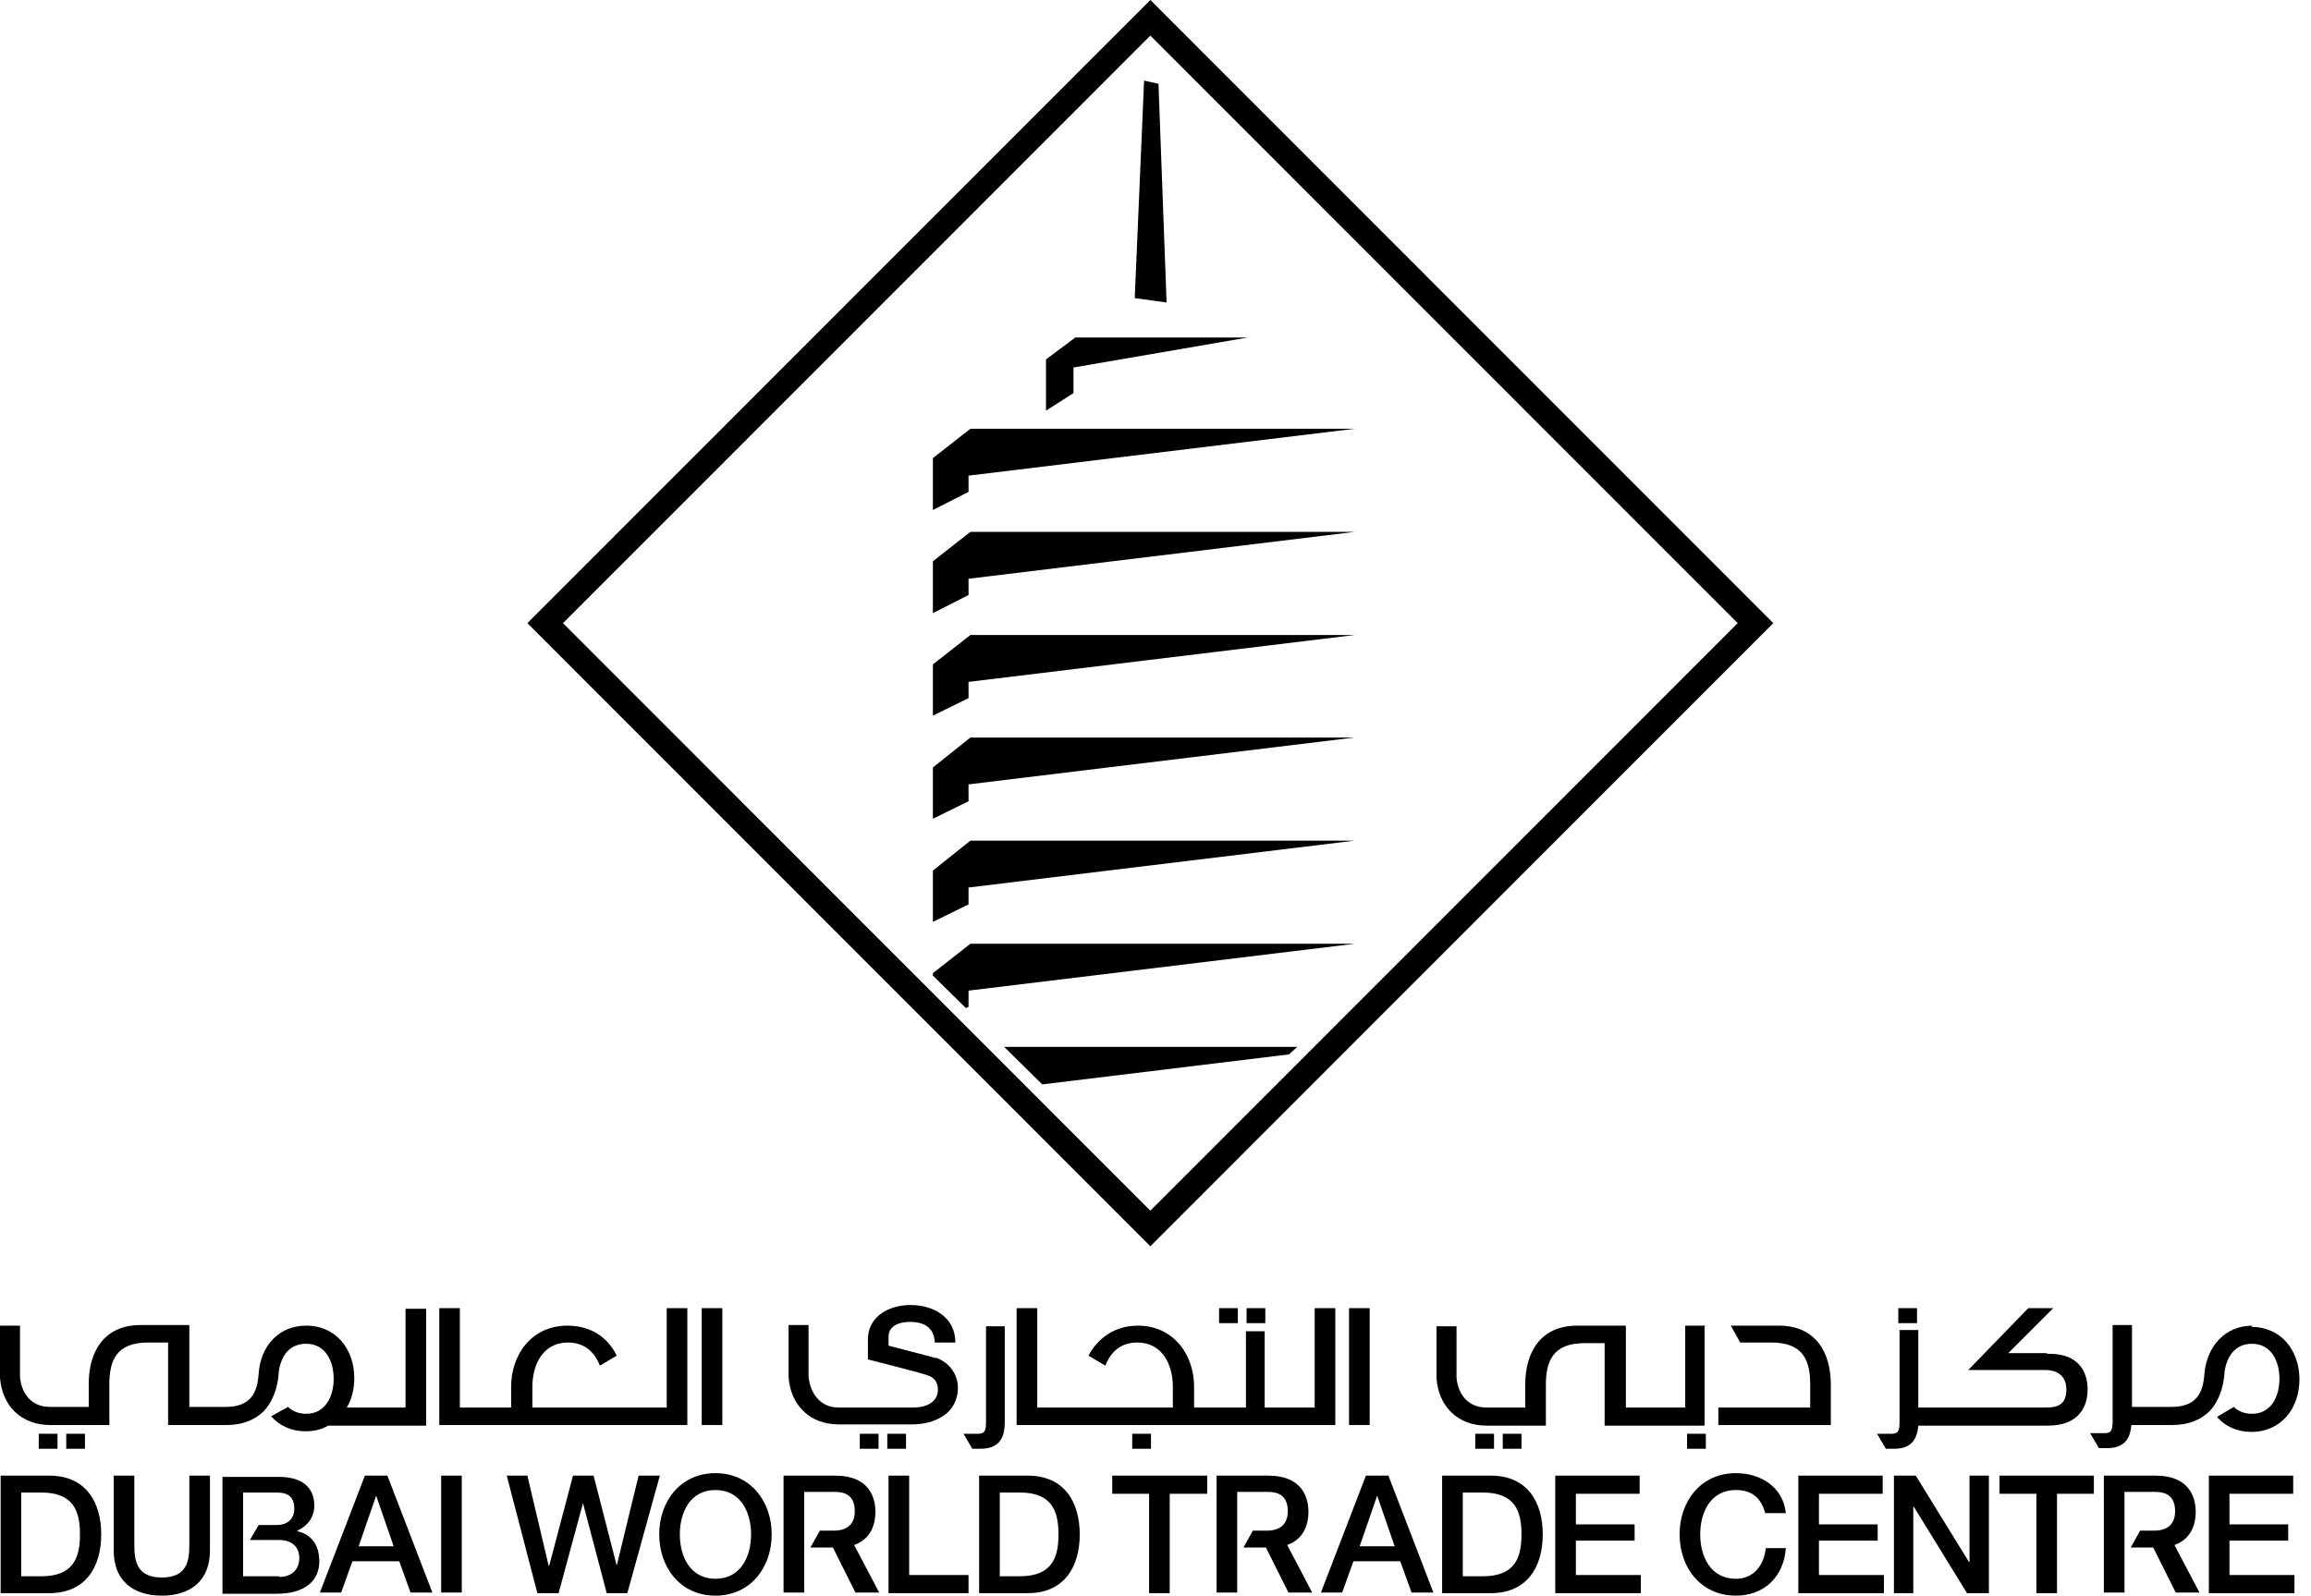 <svg width="139" height="96" viewBox="0 0 139 96" fill="none" xmlns="http://www.w3.org/2000/svg">
<g id="Vector">
<path d="M69.19 0L31.72 37.49L69.19 74.98L106.66 37.49L69.19 0ZM69.19 2.143L104.518 37.49L69.19 72.837L33.862 37.49L69.19 2.143Z" fill="black"/>
<path d="M58.254 28.616L81.48 25.796H58.366L56.111 27.563V30.684L58.254 29.593V28.616Z" fill="black"/>
<path d="M69.679 5.039L68.814 4.851L68.251 17.936L70.167 18.2L69.679 5.039Z" fill="black"/>
<path d="M64.567 22.11L75.053 20.305H64.68L62.914 21.622V24.705L64.567 23.652V22.11Z" fill="black"/>
<path d="M58.254 59.6L81.48 56.78H58.366L56.111 58.548V58.698L58.103 60.653L58.254 60.578V59.6Z" fill="black"/>
<path d="M58.254 41.025L81.48 38.205H58.366L56.111 39.972V43.055L58.254 42.002V41.025Z" fill="black"/>
<path d="M58.254 34.82L81.48 32H58.366L56.111 33.767V36.888L58.254 35.798V34.82Z" fill="black"/>
<path d="M58.254 47.191L81.48 44.371H58.366L56.111 46.176V49.26L58.254 48.207V47.191Z" fill="black"/>
<path d="M58.366 50.576L56.111 52.381V55.464L58.254 54.411V53.396L81.48 50.576H58.366Z" fill="black"/>
<path d="M78.022 62.985H60.396L62.688 65.241L77.534 63.436L78.022 62.985Z" fill="black"/>
<path d="M30.48 88.78H31.72L32.998 94.195H33.035L34.464 88.78H35.704L37.094 94.195L38.41 88.78H39.688L37.733 95.85H36.493L35.065 90.435L33.599 95.85H32.321L30.48 88.78Z" fill="black"/>
<path d="M40.89 92.315C40.89 93.669 41.529 94.985 43.032 94.985C44.536 94.985 45.175 93.669 45.175 92.315C45.175 90.961 44.536 89.645 43.032 89.645C41.529 89.645 40.89 90.961 40.89 92.315ZM46.415 92.315C46.415 94.308 45.137 96 43.032 96C40.928 96 39.65 94.308 39.65 92.315C39.65 90.322 40.928 88.63 43.032 88.63C45.137 88.63 46.415 90.322 46.415 92.315Z" fill="black"/>
<path d="M53.443 88.78H54.683V94.759H58.254V95.85H53.443V88.78Z" fill="black"/>
<path d="M60.133 94.834H61.335C63.252 94.834 63.665 93.744 63.665 92.315C63.665 90.886 63.252 89.796 61.335 89.796H60.133V94.834ZM58.892 88.78H61.824C64.004 88.78 64.943 90.36 64.943 92.315C64.943 94.27 64.004 95.85 61.824 95.85H58.892V88.78Z" fill="black"/>
<path d="M66.898 88.78H72.61V89.871H70.355V95.85H69.115V89.871H66.898V88.78Z" fill="black"/>
<path d="M81.743 93.029H83.885L82.833 89.984L81.78 93.029H81.743ZM83.509 88.78L86.215 95.812H84.9L84.223 93.932H81.405L80.728 95.812H79.45L82.156 88.78H83.509Z" fill="black"/>
<path d="M87.982 94.834H89.184C91.101 94.834 91.514 93.744 91.514 92.315C91.514 90.886 91.101 89.796 89.184 89.796H87.982V94.834ZM86.741 88.78H89.673C91.853 88.78 92.792 90.36 92.792 92.315C92.792 94.27 91.853 95.85 89.673 95.85H86.741V88.78Z" fill="black"/>
<path d="M93.544 88.78H98.618V89.871H94.784V91.713H98.317V92.691H94.784V94.759H98.693V95.85H93.544V88.78Z" fill="black"/>
<path d="M106.172 91.036C105.946 90.209 105.458 89.645 104.405 89.645C102.902 89.645 102.263 90.961 102.263 92.315C102.263 93.669 102.902 94.985 104.405 94.985C105.495 94.985 106.097 94.157 106.209 93.142H107.412C107.299 94.834 106.134 96 104.405 96C102.301 96 101.023 94.308 101.023 92.315C101.023 90.322 102.301 88.63 104.405 88.63C105.984 88.63 107.262 89.532 107.412 91.036H106.172Z" fill="black"/>
<path d="M108.164 88.78H113.237V89.871H109.404V91.713H112.937V92.691H109.404V94.759H113.312V95.85H108.164V88.78Z" fill="black"/>
<path d="M113.914 88.78H115.229L118.424 93.969H118.461V88.78H119.626V95.85H118.311L115.116 90.66H115.079V95.85H113.914V88.78Z" fill="black"/>
<path d="M120.265 88.78H125.94V89.871H123.723V95.85H122.483V89.871H120.265V88.78Z" fill="black"/>
<path d="M132.856 88.78H137.929V89.871H134.096V91.713H137.629V92.691H134.096V94.759H138.004V95.85H132.856V88.78Z" fill="black"/>
<path d="M77.421 92.954C78.473 92.578 78.699 91.638 78.699 90.961C78.699 90.096 78.323 88.78 76.293 88.78H73.174V95.812H74.414V89.758H76.256C76.895 89.758 77.458 89.984 77.458 90.924C77.458 91.864 76.782 92.089 76.218 92.089H75.354L74.79 93.105H76.143L77.496 95.812H78.924L77.421 92.954Z" fill="black"/>
<path d="M130.788 92.954C131.841 92.578 132.066 91.638 132.066 90.961C132.066 90.096 131.69 88.78 129.661 88.78H126.542V95.812H127.782V89.758H129.623C130.262 89.758 130.826 89.984 130.826 90.924C130.826 91.864 130.15 92.089 129.586 92.089H128.721L128.158 93.105H129.511L130.864 95.812H132.292L130.788 92.954Z" fill="black"/>
<path d="M51.376 92.954C52.428 92.578 52.654 91.638 52.654 90.961C52.654 90.096 52.278 88.78 50.248 88.78H47.129V95.812H48.369V89.758H50.211C50.85 89.758 51.413 89.984 51.413 90.924C51.413 91.864 50.737 92.089 50.173 92.089H49.309L48.745 93.105H50.098L51.451 95.812H52.879L51.376 92.954Z" fill="black"/>
<path d="M1.278 94.834H2.48C4.397 94.834 4.811 93.744 4.811 92.315C4.811 90.886 4.397 89.796 2.48 89.796H1.278V94.834ZM0.038 88.78H2.969C5.149 88.78 6.088 90.36 6.088 92.315C6.088 94.27 5.149 95.85 2.969 95.85H0.038V88.78Z" fill="black"/>
<path d="M6.84 88.78H8.08V92.879C8.08 93.819 8.155 94.909 9.734 94.909C11.312 94.909 11.388 93.819 11.388 92.879V88.78H12.628V93.293C12.628 95.097 11.463 96 9.734 96C8.005 96 6.84 95.097 6.84 93.293V88.78Z" fill="black"/>
<path d="M21.535 93.029H23.677L22.625 89.984L21.573 93.029H21.535ZM23.301 88.78L26.007 95.812H24.692L24.015 93.932H21.197L20.52 95.812H19.242L21.948 88.78H23.301Z" fill="black"/>
<path d="M27.774 88.78H26.534V95.812H27.774V88.78Z" fill="black"/>
<path d="M16.8 94.834H14.62V89.796H16.649C17.326 89.796 17.701 90.059 17.701 90.773C17.701 91.412 17.251 91.751 16.649 91.751H15.559L15.033 92.653H16.8C17.551 92.653 18.002 93.067 18.002 93.744C18.002 94.421 17.551 94.872 16.8 94.872M17.89 92.089C18.528 91.788 18.904 91.262 18.904 90.585C18.904 89.419 18.077 88.856 16.8 88.856H13.38V95.887H16.612C18.453 95.887 19.205 95.022 19.205 93.932C19.205 92.992 18.754 92.315 17.89 92.127" fill="black"/>
<path d="M115.304 78.703H114.177V79.605H115.304V78.703Z" fill="black"/>
<path d="M107.036 79.756H104.105L104.668 80.771H106.548C108.464 80.771 108.878 81.861 108.878 83.29V84.681H103.353V85.734H110.118V83.29C110.118 81.335 109.178 79.756 106.999 79.756" fill="black"/>
<path d="M89.861 86.261H88.733V87.163H89.861V86.261Z" fill="black"/>
<path d="M91.514 86.261H90.387V87.163H91.514V86.261Z" fill="black"/>
<path d="M102.601 86.261H101.474V87.163H102.601V86.261Z" fill="black"/>
<path d="M102.601 79.756H101.361V84.681H97.791V79.756H94.859C92.679 79.756 91.74 81.335 91.74 83.29V84.681H89.41C88.32 84.681 87.719 83.93 87.606 82.914V79.793H86.403V82.914C86.516 84.606 87.681 85.772 89.41 85.772H92.98V83.328C92.98 81.899 93.394 80.808 95.31 80.808H96.513V85.772H102.526V79.793L102.601 79.756Z" fill="black"/>
<path d="M3.458 86.261H2.33V87.163H3.458V86.261Z" fill="black"/>
<path d="M5.111 86.261H3.984V87.163H5.111V86.261Z" fill="black"/>
<path d="M24.466 84.681H20.858C21.159 84.193 21.309 83.553 21.309 82.914C21.309 81.184 20.22 79.756 18.416 79.756C16.724 79.756 15.672 81.034 15.559 82.613C15.484 83.817 15.071 84.644 13.567 84.644H11.388V79.718H8.456C6.276 79.718 5.337 81.297 5.337 83.253V84.644H3.007C1.917 84.644 1.315 83.892 1.203 82.877V79.756H0V82.877C0.113 84.569 1.278 85.734 3.007 85.734H6.577V83.29C6.577 81.861 6.99 80.771 8.907 80.771H10.11V85.734H13.643C14.582 85.734 15.296 85.434 15.822 84.945C16.386 84.381 16.687 83.553 16.762 82.651C16.762 82.651 16.762 82.613 16.762 82.576C16.875 81.636 17.363 80.846 18.416 80.846C19.581 80.846 20.069 81.899 20.069 82.952C20.069 84.005 19.581 85.058 18.416 85.058C17.965 85.058 17.589 84.907 17.326 84.644L16.311 85.208C16.8 85.772 17.514 86.111 18.378 86.111C18.904 86.111 19.355 85.998 19.731 85.772H25.631V78.74H24.391V84.719L24.466 84.681Z" fill="black"/>
<path d="M123.084 81.41H120.791L123.497 78.703H121.994L118.386 82.425H123.046C123.61 82.425 124.287 82.689 124.287 83.591C124.287 84.531 123.723 84.681 123.084 84.681H115.38V80.019H114.252V85.509C114.252 85.998 114.214 86.261 113.801 86.261H112.899L113.425 87.163H113.914C114.891 87.163 115.304 86.674 115.38 85.772H123.159C125.189 85.772 125.564 84.456 125.564 83.591C125.564 82.726 125.189 81.41 123.159 81.448" fill="black"/>
<path d="M59.306 85.509C59.306 85.998 59.268 86.261 58.855 86.261H57.953L58.479 87.163H58.968C60.02 87.163 60.433 86.599 60.433 85.584V79.793H59.306V85.546V85.509Z" fill="black"/>
<path d="M76.105 78.703H74.978V79.605H76.105V78.703Z" fill="black"/>
<path d="M74.452 78.703H73.324V79.605H74.452V78.703Z" fill="black"/>
<path d="M79.112 84.681H76.068V80.094H74.94V84.681H71.821V83.441C71.821 81.448 70.543 79.756 68.439 79.756C67.048 79.756 66.033 80.508 65.469 81.561L66.484 82.162C66.785 81.373 67.386 80.771 68.401 80.771C69.904 80.771 70.543 82.087 70.543 83.441V84.681H62.388V78.703H61.147V85.734H80.315V78.703H79.074V84.681H79.112Z" fill="black"/>
<path d="M82.382 78.703H81.141V85.734H82.382V78.703Z" fill="black"/>
<path d="M56.299 81.711C55.923 81.598 53.556 80.996 53.443 80.959V80.432C53.443 79.718 54.157 79.53 54.721 79.53C55.585 79.53 56.186 79.868 56.224 80.771H57.464C57.464 79.304 56.224 78.515 54.758 78.515C53.48 78.515 52.203 79.192 52.203 80.583V81.786C53.18 82.049 55.36 82.576 55.848 82.764C56.149 82.877 56.412 83.102 56.412 83.629C56.412 84.155 55.998 84.681 54.909 84.681H50.436C49.346 84.681 48.745 83.854 48.632 82.839V79.718H47.43V82.839C47.542 84.531 48.707 85.697 50.436 85.697H54.834C56.224 85.697 57.615 85.058 57.615 83.478C57.615 82.764 57.164 81.974 56.262 81.673" fill="black"/>
<path d="M52.842 86.261H51.714V87.163H52.842V86.261Z" fill="black"/>
<path d="M54.495 86.261H53.368V87.163H54.495V86.261Z" fill="black"/>
<path d="M69.228 86.261H68.1V87.163H69.228V86.261Z" fill="black"/>
<path d="M40.176 84.681H32.021V83.441C32.021 82.087 32.66 80.771 34.163 80.771C35.178 80.771 35.779 81.373 36.08 82.162L37.094 81.561C36.568 80.47 35.553 79.756 34.125 79.756C32.021 79.756 30.743 81.448 30.743 83.441V84.681H27.661V78.703H26.421V85.734H41.341V78.703H40.101V84.681H40.176Z" fill="black"/>
<path d="M43.446 78.703H42.206V85.734H43.446V78.703Z" fill="black"/>
<path d="M135.486 79.756C133.795 79.756 132.743 81.034 132.592 82.613C132.517 83.817 132.104 84.644 130.601 84.644H128.233V79.718H127.068V85.471C127.068 85.96 127.03 86.223 126.617 86.223H125.715L126.241 87.126H126.73C127.707 87.126 128.12 86.637 128.195 85.734H130.676C131.615 85.734 132.329 85.434 132.856 84.945C133.419 84.381 133.72 83.553 133.795 82.651C133.795 82.651 133.795 82.613 133.795 82.576C133.908 81.673 134.396 80.846 135.449 80.846C136.614 80.846 137.102 81.899 137.102 82.952C137.102 84.005 136.614 85.058 135.449 85.058C134.998 85.058 134.622 84.907 134.359 84.644L133.344 85.246C133.833 85.81 134.547 86.148 135.411 86.148C137.215 86.148 138.305 84.719 138.305 82.989C138.305 81.26 137.215 79.831 135.411 79.831" fill="black"/>
</g>
</svg>
